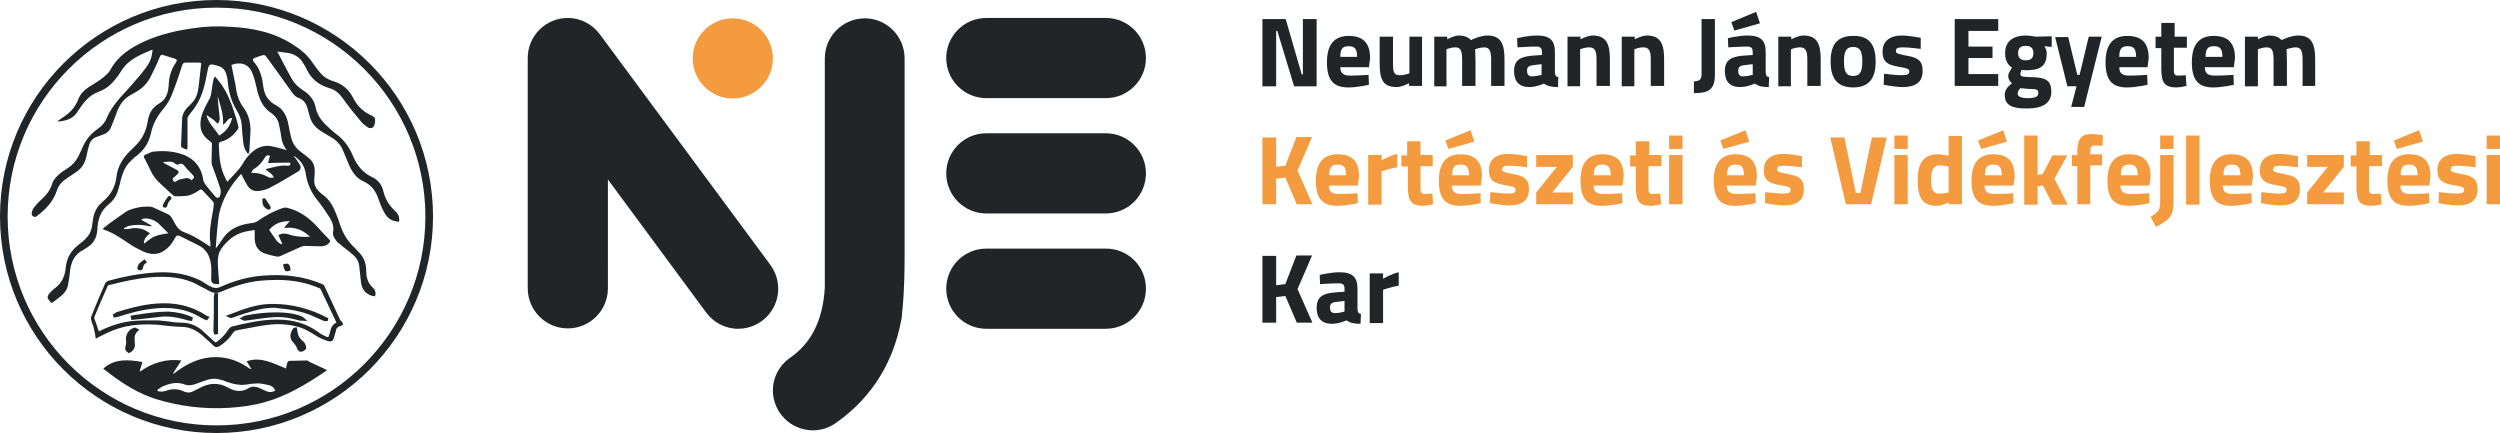 <?xml version="1.0" encoding="utf-8"?>
<!-- Generator: Adobe Illustrator 26.1.0, SVG Export Plug-In . SVG Version: 6.00 Build 0)  -->
<svg version="1.1" id="Layer_1" xmlns="http://www.w3.org/2000/svg" xmlns:xlink="http://www.w3.org/1999/xlink" x="0px" y="0px"
	 viewBox="0 0 654.7 113.4" style="enable-background:new 0 0 654.7 113.4;" xml:space="preserve">
<style type="text/css">
	.st0{fill-rule:evenodd;clip-rule:evenodd;fill:#F59B3F;}
	.st1{fill-rule:evenodd;clip-rule:evenodd;fill:#222527;}
	.st2{fill:#222527;}
	.st3{fill:#F59B3F;}
</style>
<g>
	<g>
		<g>
			<g>
				<g>
					<g>
						<path class="st0" d="M191.9,4.8L191.9,4.8c5.8,0,10.5,4.7,10.5,10.5l0,0c0,5.8-4.7,10.5-10.5,10.5h0
							c-5.8,0-10.5-4.7-10.5-10.5l0,0C181.4,9.5,186.1,4.8,191.9,4.8z"/>
					</g>
				</g>
				<g>
					<g>
						<g>
							<path class="st1" d="M258.3,25.7L258.3,25.7l31.3,0v0c5.8,0,10.5-4.7,10.5-10.5s-4.7-10.5-10.5-10.5h-31.3
								c-5.8,0-10.5,4.7-10.5,10.5S252.5,25.7,258.3,25.7z"/>
							<path class="st1" d="M289.6,34.9h-31.3c-5.8,0-10.5,4.7-10.5,10.5s4.7,10.5,10.5,10.5v0h31.3v0c5.8,0,10.5-4.7,10.5-10.5
								S295.4,34.9,289.6,34.9z"/>
							<path class="st1" d="M289.6,65.1h-31.3c-5.8,0-10.5,4.7-10.5,10.5c0,5.8,4.7,10.5,10.5,10.5v0h31.3v0
								c5.8,0,10.5-4.7,10.5-10.5C300.1,69.7,295.4,65.1,289.6,65.1z"/>
							<path class="st1" d="M201.7,69.3L201.7,69.3L157.1,9l0,0c-1.9-2.6-5-4.3-8.4-4.3h0c-5.8,0-10.5,4.7-10.5,10.5
								c0,0.1,0,0.3,0,0.4h0v59.9c0,5.8,4.7,10.5,10.5,10.5h0c5.8,0,10.5-4.7,10.5-10.5c0-0.1,0-0.1,0-0.2V47l25.7,34.8l0,0
								c1.9,2.6,5,4.3,8.4,4.3h0c5.8,0,10.5-4.7,10.5-10.5C203.8,73.2,203,71.1,201.7,69.3z"/>
							<path class="st1" d="M226.5,4.8c-5.8,0-10.5,4.7-10.5,10.5v60c-0.5,8.5-3.5,14.7-9.4,18.6l0,0c-2.5,1.9-4.2,4.9-4.2,8.3
								c0,5.8,4.7,10.5,10.5,10.5h0c2,0,3.9-0.6,5.5-1.6l0,0c8.1-5.5,15.3-14.2,17.7-27.7l0,0c0,0,0.1-0.2,0.1-0.8c0,0,0,0,0,0
								c0-0.1,0-0.1,0-0.2c0.2-1.8,0.7-6.2,0.7-15.6c0,0,0,0,0,0c0-0.2,0-0.4,0-0.6c0-0.3,0-0.6,0-0.9v-50
								C236.9,9.5,232.2,4.8,226.5,4.8z"/>
						</g>
					</g>
				</g>
			</g>
			<g>
				<g>
					<path class="st2" d="M330.7,5h6l4.2,14.5h0.3V5h3.6v17.6h-5.9l-4.4-14.5h-0.3v14.5h-3.6V5z"/>
					<path class="st2" d="M358.4,19.6l0.1,2.6c0,0-3,0.7-5.4,0.7c-3.9,0-5.6-1.9-5.6-6.6c0-4.6,1.9-6.9,5.7-6.9
						c3.8,0,5.6,1.9,5.6,5.8l-0.3,2.4H351c0,1.5,0.7,2.2,2.6,2.2C355.7,19.8,358.4,19.6,358.4,19.6z M355.4,14.9
						c0-2.1-0.6-2.8-2.2-2.8c-1.7,0-2.2,0.8-2.2,2.8H355.4z"/>
					<path class="st2" d="M372.4,9.6v12.9h-3.4v-0.7c0,0-1.9,1-3.2,1c-3.8,0-4.5-2.1-4.5-6.5V9.6h3.5v6.8c0,2.3,0.1,3.3,1.8,3.3
						c1.3,0,2.5-0.5,2.5-0.5V9.6H372.4z"/>
					<path class="st2" d="M375.6,22.5V9.6h3.4v0.7c0,0,1.8-1,3-1c1.4,0,2.5,0.4,3.2,1.2c0,0,2.4-1.2,4.3-1.2c3.5,0,4.5,2.1,4.5,6.2
						v7h-3.5v-6.9c0-2-0.3-3.2-1.8-3.2c-1,0-2.4,0.5-2.4,0.5s0.1,1.9,0.1,2.9v6.7h-3.5v-6.6c0-2.3-0.2-3.5-1.8-3.5
						c-1.1,0-2.3,0.5-2.3,0.5v9.7H375.6z"/>
					<path class="st2" d="M407.2,19c0.1,0.8,0.2,1.1,0.9,1.2l-0.1,2.6c-1.7,0-2.6-0.2-3.7-0.9c0,0-1.9,0.9-3.8,0.9
						c-2.7,0-4-1.5-4-4.2c0-2.9,1.7-3.7,4.5-4l2.8-0.2v-0.8c0-1.1-0.5-1.4-1.5-1.4c-1.7,0-4.9,0.2-4.9,0.2l-0.1-2.4
						c0,0,2.8-0.7,5.2-0.7c3.4,0,4.7,1.3,4.7,4.3V19z M401.3,17.1c-0.9,0.1-1.4,0.5-1.4,1.4c0,0.9,0.3,1.5,1.3,1.5
						c1.1,0,2.5-0.4,2.5-0.4v-2.8L401.3,17.1z"/>
					<path class="st2" d="M410.5,22.5V9.6h3.4v0.7c0,0,1.8-1,3.2-1c3.6,0,4.5,2.3,4.5,6.2v7h-3.5v-6.9c0-2-0.3-3.2-1.9-3.2
						c-1.2,0-2.4,0.5-2.4,0.5v9.7H410.5z"/>
					<path class="st2" d="M424.7,22.5V9.6h3.4v0.7c0,0,1.8-1,3.2-1c3.6,0,4.5,2.3,4.5,6.2v7h-3.5v-6.9c0-2-0.3-3.2-1.9-3.2
						c-1.2,0-2.4,0.5-2.4,0.5v9.7H424.7z"/>
					<path class="st2" d="M449.1,19.6c0,3.9-1.7,4.8-5.5,4.8v-3.1c1.3,0,2-0.4,2-1.8V5h3.5L449.1,19.6z"/>
					<path class="st2" d="M462.4,19c0.1,0.8,0.2,1.1,0.9,1.2l-0.1,2.6c-1.7,0-2.6-0.2-3.7-0.9c0,0-1.9,0.9-3.8,0.9
						c-2.7,0-4-1.5-4-4.2c0-2.9,1.7-3.7,4.5-4l2.8-0.2v-0.8c0-1.1-0.5-1.4-1.5-1.4c-1.7,0-4.9,0.2-4.9,0.2l-0.1-2.4
						c0,0,2.8-0.7,5.2-0.7c3.4,0,4.7,1.3,4.7,4.3V19z M459.9,3.1l1,3L454.2,8l-0.8-2.2L459.9,3.1z M456.6,17.1
						c-0.9,0.1-1.4,0.5-1.4,1.4c0,0.9,0.3,1.5,1.3,1.5c1.1,0,2.5-0.4,2.5-0.4v-2.8L456.6,17.1z"/>
					<path class="st2" d="M465.7,22.5V9.6h3.4v0.7c0,0,1.8-1,3.2-1c3.6,0,4.5,2.3,4.5,6.2v7h-3.5v-6.9c0-2-0.3-3.2-1.9-3.2
						c-1.2,0-2.4,0.5-2.4,0.5v9.7H465.7z"/>
					<path class="st2" d="M491.2,16.1c0,4-1.4,6.8-5.9,6.8c-4.5,0-5.9-2.8-5.9-6.8s1.4-6.7,5.9-6.7C489.8,9.3,491.2,12.1,491.2,16.1
						z M487.7,16.1c0-2.5-0.5-3.8-2.4-3.8c-1.9,0-2.4,1.3-2.4,3.8s0.5,3.8,2.4,3.8C487.2,19.9,487.7,18.6,487.7,16.1z"/>
					<path class="st2" d="M503,12.8c0,0-3.2-0.4-4.7-0.4c-1.5,0-1.8,0.3-1.8,1c0,0.6,0.5,0.7,2.9,1.2c3,0.5,4.1,1.4,4.1,4
						c0,3-2,4.2-5.2,4.2c-1.9,0-5-0.6-5-0.6l0.1-2.9c0,0,3.2,0.4,4.5,0.4c1.7,0,2.1-0.3,2.1-1c0-0.6-0.3-0.8-2.7-1.2
						c-2.8-0.5-4.3-1.1-4.3-4c0-3,2.3-4.2,5-4.2c1.9,0,5,0.6,5,0.6L503,12.8z"/>
					<path class="st2" d="M511.9,5h11.4v3.1h-7.8v4.1h6.3v3h-6.3v4.2h7.8v3.1h-11.4V5z"/>
					<path class="st2" d="M525,24.9c0-1.2,0.6-2.1,1.9-3.1c-0.6-0.4-1-1.2-1-2c0-0.6,1-2.1,1-2.1c-0.9-0.6-1.8-1.6-1.8-3.8
						c0-3.3,2.4-4.6,5.4-4.6c1.1,0,2.6,0.3,2.6,0.3l4.2-0.1v2.8l-1.9-0.2c0.2,0.4,0.6,1,0.6,1.8c0,3.6-1.9,4.5-5.5,4.5
						c-0.3,0-0.8-0.1-1.1-0.1c0,0-0.3,0.7-0.3,1c0,0.7,0.3,0.8,2.5,0.9c4.4,0,5.6,1,5.6,3.9c0,3.2-2.8,4.3-6.1,4.3
						C527.4,28.5,525,27.8,525,24.9z M529.1,23.1c-0.4,0.4-0.7,0.8-0.7,1.5c0,0.7,0.9,1.1,2.8,1.1c1.7,0,2.6-0.4,2.6-1.3
						c0-1-0.5-1.1-2.4-1.1C530.7,23.2,529.1,23.1,529.1,23.1z M532.5,13.9c0-1.2-0.6-1.9-2-1.9c-1.4,0-2,0.7-2,1.9s0.6,1.9,2,1.9
						C532,15.8,532.5,15.1,532.5,13.9z"/>
					<path class="st2" d="M541.6,9.6l2.4,10h0.6l2.4-10h3.4L545.8,28h-3.4l1.4-5.4h-2.4l-3.2-12.9H541.6z"/>
					<path class="st2" d="M562.3,19.6l0.1,2.6c0,0-3,0.7-5.4,0.7c-3.9,0-5.6-1.9-5.6-6.6c0-4.6,1.9-6.9,5.7-6.9
						c3.8,0,5.6,1.9,5.6,5.8l-0.3,2.4H555c0,1.5,0.7,2.2,2.6,2.2C559.7,19.8,562.3,19.6,562.3,19.6z M559.4,14.9
						c0-2.1-0.6-2.8-2.2-2.8c-1.7,0-2.2,0.8-2.2,2.8H559.4z"/>
					<path class="st2" d="M569.3,12.6v5.3c0,1.3,0,1.9,1.1,1.9c0.7,0,2-0.1,2-0.1l0.2,2.8c0,0-1.7,0.4-2.6,0.4c-3.1,0-4-1.2-4-4.9
						v-5.4h-1.5V9.6h1.5V6h3.5v3.6h3.2v2.9H569.3z"/>
					<path class="st2" d="M584.9,19.6l0.1,2.6c0,0-3,0.7-5.4,0.7c-3.9,0-5.6-1.9-5.6-6.6c0-4.6,1.9-6.9,5.7-6.9
						c3.8,0,5.6,1.9,5.6,5.8l-0.3,2.4h-7.6c0,1.5,0.7,2.2,2.6,2.2C582.3,19.8,584.9,19.6,584.9,19.6z M582,14.9
						c0-2.1-0.6-2.8-2.2-2.8c-1.7,0-2.2,0.8-2.2,2.8H582z"/>
					<path class="st2" d="M587.9,22.5V9.6h3.4v0.7c0,0,1.8-1,3-1c1.4,0,2.5,0.4,3.2,1.2c0,0,2.4-1.2,4.3-1.2c3.5,0,4.5,2.1,4.5,6.2
						v7H603v-6.9c0-2-0.3-3.2-1.8-3.2c-1,0-2.4,0.5-2.4,0.5s0.1,1.9,0.1,2.9v6.7h-3.5v-6.6c0-2.3-0.2-3.5-1.8-3.5
						c-1.1,0-2.3,0.5-2.3,0.5v9.7H587.9z"/>
					<path class="st3" d="M336.6,46.5l-2.4,0.3v6.7h-3.6V36h3.6v7.7l2.4-0.3l2.9-7.5h4.1l-3.8,8.8l3.9,8.8h-4.1L336.6,46.5z"/>
					<path class="st3" d="M355.5,50.6l0.1,2.6c0,0-3,0.7-5.4,0.7c-3.9,0-5.6-1.9-5.6-6.6c0-4.6,1.9-6.9,5.7-6.9
						c3.8,0,5.6,1.9,5.6,5.8l-0.3,2.4h-7.6c0,1.5,0.7,2.2,2.6,2.2C352.8,50.8,355.5,50.6,355.5,50.6z M352.5,45.9
						c0-2.1-0.6-2.8-2.2-2.8c-1.7,0-2.2,0.8-2.2,2.8H352.5z"/>
					<path class="st3" d="M358.4,40.6h3.4V42c0,0,2.2-1.3,4.1-1.7v3.5c-2.3,0.4-4.1,1.1-4.1,1.1v8.7h-3.5V40.6z"/>
					<path class="st3" d="M372,43.6v5.3c0,1.3,0,1.9,1.1,1.9c0.7,0,2-0.1,2-0.1l0.2,2.8c0,0-1.7,0.4-2.6,0.4c-3.1,0-4-1.2-4-4.9
						v-5.4H367v-2.9h1.5V37h3.5v3.6h3.2v2.9H372z"/>
					<path class="st3" d="M387.7,50.6l0.1,2.6c0,0-3,0.7-5.4,0.7c-3.9,0-5.6-1.9-5.6-6.6c0-4.6,1.9-6.9,5.7-6.9
						c3.8,0,5.6,1.9,5.6,5.8l-0.3,2.4h-7.6c0,1.5,0.7,2.2,2.6,2.2C385,50.8,387.7,50.6,387.7,50.6z M385.1,34.1l1,3l-6.8,1.9
						l-0.8-2.2L385.1,34.1z M384.7,45.9c0-2.1-0.6-2.8-2.2-2.8c-1.7,0-2.2,0.8-2.2,2.8H384.7z"/>
					<path class="st3" d="M399.9,43.8c0,0-3.2-0.4-4.7-0.4c-1.5,0-1.8,0.3-1.8,1c0,0.6,0.5,0.7,2.9,1.2c3,0.5,4.1,1.4,4.1,4
						c0,3-2,4.2-5.2,4.2c-1.9,0-5-0.6-5-0.6l0.1-2.9c0,0,3.2,0.4,4.5,0.4c1.7,0,2.1-0.3,2.1-1c0-0.6-0.3-0.8-2.7-1.2
						c-2.8-0.5-4.3-1.1-4.3-4c0-3,2.3-4.2,5-4.2c1.9,0,5,0.6,5,0.6L399.9,43.8z"/>
					<path class="st3" d="M402.3,40.6h9.6v3.1l-5.4,6.7h5.4v3.1h-9.6v-3.1l5.4-6.7h-5.4V40.6z"/>
					<path class="st3" d="M424.8,50.6l0.1,2.6c0,0-3,0.7-5.4,0.7c-3.9,0-5.6-1.9-5.6-6.6c0-4.6,1.9-6.9,5.7-6.9
						c3.8,0,5.6,1.9,5.6,5.8l-0.3,2.4h-7.6c0,1.5,0.7,2.2,2.6,2.2C422.1,50.8,424.8,50.6,424.8,50.6z M421.8,45.9
						c0-2.1-0.6-2.8-2.2-2.8c-1.7,0-2.2,0.8-2.2,2.8H421.8z"/>
					<path class="st3" d="M431.7,43.6v5.3c0,1.3,0,1.9,1.1,1.9c0.7,0,2-0.1,2-0.1l0.2,2.8c0,0-1.7,0.4-2.6,0.4c-3.1,0-4-1.2-4-4.9
						v-5.4h-1.5v-2.9h1.5V37h3.5v3.6h3.2v2.9H431.7z"/>
					<path class="st3" d="M437.1,35.5h3.5V39h-3.5V35.5z M437.1,40.6h3.5v12.9h-3.5V40.6z"/>
					<path class="st3" d="M459.7,50.6l0.1,2.6c0,0-3,0.7-5.4,0.7c-3.9,0-5.6-1.9-5.6-6.6c0-4.6,1.9-6.9,5.7-6.9
						c3.8,0,5.6,1.9,5.6,5.8l-0.3,2.4h-7.6c0,1.5,0.7,2.2,2.6,2.2C457,50.8,459.7,50.6,459.7,50.6z M457.1,34.1l1,3l-6.8,1.9
						l-0.8-2.2L457.1,34.1z M456.7,45.9c0-2.1-0.6-2.8-2.2-2.8c-1.7,0-2.2,0.8-2.2,2.8H456.7z"/>
					<path class="st3" d="M471.9,43.8c0,0-3.2-0.4-4.7-0.4c-1.5,0-1.8,0.3-1.8,1c0,0.6,0.5,0.7,2.9,1.2c3,0.5,4.1,1.4,4.1,4
						c0,3-2,4.2-5.2,4.2c-1.9,0-5-0.6-5-0.6l0.1-2.9c0,0,3.2,0.4,4.5,0.4c1.7,0,2.1-0.3,2.1-1c0-0.6-0.3-0.8-2.7-1.2
						c-2.8-0.5-4.3-1.1-4.3-4c0-3,2.3-4.2,5-4.2c1.9,0,5,0.6,5,0.6L471.9,43.8z"/>
					<path class="st3" d="M494.1,36L490,53.5h-6.6L479.3,36h3.7l3,14.5h1.2l3-14.5H494.1z"/>
					<path class="st3" d="M496.1,35.5h3.5V39h-3.5V35.5z M496.1,40.6h3.5v12.9h-3.5V40.6z"/>
					<path class="st3" d="M513.7,53.5h-3.4V53c0,0-1.8,0.9-3.1,0.9c-3.9,0-5-2.3-5-6.8c0-4.7,1.8-6.7,5.3-6.7c1,0,2.8,0.4,2.8,0.4
						v-5.2h3.5V53.5z M510.3,50.4v-6.8c0,0-1.4-0.3-2.5-0.3c-1.3,0-2.1,1.1-2.1,3.7c0,2.6,0.5,3.7,2.1,3.7
						C509,50.7,510.3,50.4,510.3,50.4z"/>
					<path class="st3" d="M527.2,50.6l0.1,2.6c0,0-3,0.7-5.4,0.7c-3.9,0-5.6-1.9-5.6-6.6c0-4.6,1.9-6.9,5.7-6.9
						c3.8,0,5.6,1.9,5.6,5.8l-0.3,2.4h-7.6c0,1.5,0.7,2.2,2.6,2.2C524.5,50.8,527.2,50.6,527.2,50.6z M524.6,34.1l1,3l-6.8,1.9
						l-0.8-2.2L524.6,34.1z M524.2,45.9c0-2.1-0.6-2.8-2.2-2.8c-1.7,0-2.2,0.8-2.2,2.8H524.2z"/>
					<path class="st3" d="M530.1,53.5V35.5h3.5v10.3l1.3-0.2l2.6-4.9h3.9l-3.4,6.1l3.5,6.8h-3.9l-2.6-5l-1.4,0.2v4.8H530.1z"/>
					<path class="st3" d="M547.5,53.5H544v-10h-1.4v-2.9h1.4V40c0-3.7,1-4.9,3.8-4.9c0.9,0,2.9,0.3,2.9,0.3l-0.1,2.8
						c0,0-1.1-0.1-2-0.1c-1,0-1.2,0.5-1.2,1.8v0.5h3.1v2.9h-3.1V53.5z"/>
					<path class="st3" d="M562.8,50.6l0.1,2.6c0,0-3,0.7-5.4,0.7c-3.9,0-5.6-1.9-5.6-6.6c0-4.6,1.9-6.9,5.7-6.9
						c3.8,0,5.6,1.9,5.6,5.8l-0.3,2.4h-7.6c0,1.5,0.7,2.2,2.6,2.2C560.1,50.8,562.8,50.6,562.8,50.6z M559.8,45.9
						c0-2.1-0.6-2.8-2.2-2.8c-1.7,0-2.2,0.8-2.2,2.8H559.8z"/>
					<path class="st3" d="M565.7,40.6h3.5v12.3c0,3.6-1,4.7-4.6,6.5l-1.4-2.6c2.1-1.4,2.5-1.8,2.5-4V40.6z M565.7,35.5h3.5V39h-3.5
						V35.5z"/>
					<path class="st3" d="M572.5,35.5h3.5v18.1h-3.5V35.5z"/>
					<path class="st3" d="M589.6,50.6l0.1,2.6c0,0-3,0.7-5.4,0.7c-3.9,0-5.6-1.9-5.6-6.6c0-4.6,1.9-6.9,5.7-6.9
						c3.8,0,5.6,1.9,5.6,5.8l-0.3,2.4h-7.6c0,1.5,0.7,2.2,2.6,2.2C586.9,50.8,589.6,50.6,589.6,50.6z M586.7,45.9
						c0-2.1-0.6-2.8-2.2-2.8c-1.7,0-2.2,0.8-2.2,2.8H586.7z"/>
					<path class="st3" d="M601.8,43.8c0,0-3.2-0.4-4.7-0.4c-1.5,0-1.8,0.3-1.8,1c0,0.6,0.5,0.7,2.9,1.2c3,0.5,4.1,1.4,4.1,4
						c0,3-2,4.2-5.2,4.2c-1.9,0-5-0.6-5-0.6l0.1-2.9c0,0,3.2,0.4,4.5,0.4c1.7,0,2.1-0.3,2.1-1c0-0.6-0.3-0.8-2.7-1.2
						c-2.8-0.5-4.3-1.1-4.3-4c0-3,2.3-4.2,5-4.2c1.9,0,5,0.6,5,0.6L601.8,43.8z"/>
					<path class="st3" d="M604.2,40.6h9.6v3.1l-5.4,6.7h5.4v3.1h-9.6v-3.1l5.4-6.7h-5.4V40.6z"/>
					<path class="st3" d="M620.4,43.6v5.3c0,1.3,0,1.9,1.1,1.9c0.7,0,2-0.1,2-0.1l0.2,2.8c0,0-1.7,0.4-2.6,0.4c-3.1,0-4-1.2-4-4.9
						v-5.4h-1.5v-2.9h1.5V37h3.5v3.6h3.2v2.9H620.4z"/>
					<path class="st3" d="M636.1,50.6l0.1,2.6c0,0-3,0.7-5.4,0.7c-3.9,0-5.6-1.9-5.6-6.6c0-4.6,1.9-6.9,5.7-6.9
						c3.8,0,5.6,1.9,5.6,5.8l-0.3,2.4h-7.6c0,1.5,0.7,2.2,2.6,2.2C633.4,50.8,636.1,50.6,636.1,50.6z M633.5,34.1l1,3l-6.8,1.9
						l-0.8-2.2L633.5,34.1z M633.1,45.9c0-2.1-0.6-2.8-2.2-2.8c-1.7,0-2.2,0.8-2.2,2.8H633.1z"/>
					<path class="st3" d="M648.3,43.8c0,0-3.2-0.4-4.7-0.4c-1.5,0-1.8,0.3-1.8,1c0,0.6,0.5,0.7,2.9,1.2c3,0.5,4.1,1.4,4.1,4
						c0,3-2,4.2-5.2,4.2c-1.9,0-5-0.6-5-0.6l0.1-2.9c0,0,3.2,0.4,4.5,0.4c1.7,0,2.1-0.3,2.1-1c0-0.6-0.3-0.8-2.7-1.2
						c-2.8-0.5-4.3-1.1-4.3-4c0-3,2.3-4.2,5-4.2c1.9,0,5,0.6,5,0.6L648.3,43.8z"/>
					<path class="st3" d="M651.2,35.5h3.5V39h-3.5V35.5z M651.2,40.6h3.5v12.9h-3.5V40.6z"/>
					<path class="st2" d="M336.6,77.5l-2.4,0.3v6.7h-3.6V67h3.6v7.7l2.4-0.3l2.9-7.5h4.1l-3.8,8.8l3.9,8.8h-4.1L336.6,77.5z"/>
					<path class="st2" d="M355.5,81c0.1,0.8,0.2,1.1,0.9,1.2l-0.1,2.6c-1.7,0-2.6-0.2-3.7-0.9c0,0-1.9,0.9-3.8,0.9
						c-2.7,0-4-1.5-4-4.2c0-2.9,1.7-3.7,4.5-4l2.8-0.2v-0.8c0-1.1-0.5-1.4-1.5-1.4c-1.7,0-4.9,0.2-4.9,0.2l-0.1-2.4
						c0,0,2.8-0.7,5.2-0.7c3.4,0,4.7,1.3,4.7,4.3V81z M349.7,79.1c-0.9,0.1-1.4,0.5-1.4,1.4c0,0.9,0.3,1.5,1.3,1.5
						c1.1,0,2.5-0.4,2.5-0.4v-2.8L349.7,79.1z"/>
					<path class="st2" d="M358.8,71.6h3.4V73c0,0,2.2-1.3,4.1-1.7v3.5c-2.3,0.4-4.1,1.1-4.1,1.1v8.7h-3.5V71.6z"/>
				</g>
			</g>
		</g>
	</g>
	<g>
		<g>
			<path class="st2" d="M103.4,55.2c-1.5-1.4-2.5-3.1-3-5.1c-0.4-1.8-1.5-3.1-3.1-3.8c-2.3-1.1-3.8-3-4.8-5.3
				c-0.9-2.2-2.2-4.2-4.2-5.7c-0.7-0.5-1.3-1.1-1.9-1.6c-1.7-1.5-3.2-3.1-3.7-5.4c-0.4-2.1-1.6-3.6-3.4-4.7c-1.2-0.8-2.2-1.7-2.9-3
				c-1.1-1.9-2.1-3.9-3.1-5.8c-0.2-0.4-0.4-0.8-0.7-1.3c0.9,0.1,1.6,0.2,2.3,0.3c2,0.2,3.6,1.1,4.6,2.9c0.2,0.3,0.4,0.6,0.6,1
				c1.2,2.8,3.2,4.5,6.2,5.4c1.5,0.4,2.6,1.4,3.5,2.7c1.5,2.1,3.1,4.1,4.8,6.1c0.5,0.6,1.2,1.1,1.8,1.5c0.3,0.2,1,0.2,1.2,0
				c0.6-0.6,0.7-1.5,0.6-2.3c0-0.3-0.5-0.6-0.8-0.8c-2.3-1-3.9-2.6-5-4.8c-1.1-2.1-2.7-3.5-5-4.2c-1.4-0.4-2.6-1.1-3.5-2.2
				c-0.8-0.9-1.5-1.9-2.2-2.9c-1.2-1.7-2.7-3.1-4.5-4.2C71.9,8.4,66.1,7.3,60,7c-3.1-0.2-6.3-0.1-9.4,0.4c-4.4,0.6-8.7,1.6-12.7,3.4
				c-3.7,1.7-7,3.8-9,7.5c-0.5,0.9-1.5,1.7-2.4,2.4c-1.1,0.8-2.3,1.5-3.4,2.2c-1.2,0.8-2.1,1.8-2.6,3.1c-0.8,2.1-2.2,3.6-4.1,4.8
				c-0.4,0.3-0.9,0.6-1.3,0.9c0.1,0.1,0.1,0.1,0.1,0.1c0.1,0,0.2,0,0.3,0c2-0.2,3.8-0.8,4.9-2.7c0.3-0.4,0.6-0.9,0.9-1.3
				c1.2-1.7,2.6-3.1,4.6-3.8c1.9-0.7,3.3-1.9,4.5-3.5c0.5-0.6,1-1.3,1.4-2c1.9-3,5-4.2,8.1-5.5c0,0.2,0.1,0.3,0,0.4
				c-0.1,1.7-0.8,3.2-1.8,4.5c-1.3,1.7-2.7,3.3-4.1,4.9c-2.3,2.5-4.7,4.9-6.1,8.2c-0.4,1.1-1.2,1.9-2.1,2.6
				c-2.1,1.4-3.5,3.2-4.4,5.5c-0.2,0.5-0.5,1-0.7,1.5c-0.7,1.5-1.8,2.7-3.2,3.6c-0.7,0.4-1.4,0.9-2,1.4C14.8,46.3,14,47,13.7,48
				c-0.5,1.8-1.6,3.1-2.9,4.3c-0.8,0.7-1.5,1.5-2.1,2.3C8.5,55,8.3,55.5,8.3,56c0,0.6,0.7,1,1.2,0.7c2.4-1.8,4.4-3.8,5.4-6.8
				c0.4-1.4,1.4-2.4,2.6-3.2c0.8-0.5,1.6-1.1,2.4-1.6c1.5-1,2.3-2.3,2.7-4c0.2-1.1,0.5-2.2,0.8-3.3c0.3-0.9,0.9-1.6,1.8-1.9
				c0.6-0.2,1.3-0.5,1.9-0.7c0.9-0.3,1.5-0.9,1.9-1.7c0.6-1.5,1.2-2.9,1.7-4.4c0.7-1.8,1.8-3.3,3.5-4.2c0.4-0.2,0.8-0.5,1.2-0.7
				c1.9-1,3.3-2.5,4.2-4.4c0.8-1.6,1.6-3.3,2.3-5c0.2-0.4,0.3-0.5,0.8-0.4c1,0.3,1.9,0.6,2.9,0.9c0.8,0.3,0.9,0.4,0.4,1.2
				c-1.1,1.6-1.7,3.4-1.8,5.4c-0.1,2.1-0.5,4-2.5,5.2c-1.8,1-2.7,2.6-3,4.6c-0.4,2.6-1.5,4.9-3.5,6.7c-0.3,0.3-0.6,0.6-0.9,0.9
				c-2,1.9-3.5,4.2-3.8,7c-0.3,2.6-1.5,4.8-3.5,6.4c-0.1,0.1-0.3,0.3-0.4,0.4c-1.4,1.2-2.1,2.9-2.3,4.7c-0.2,1.6-0.4,3.2-1.6,4.4
				c-0.6,0.7-1.3,1.3-2,1.8c-2.1,1.6-3.3,3.6-3.5,6.2c-0.2,2.2-1.1,4.1-3,5.4c-0.5,0.4-1,0.9-1.4,1.4c-0.2,0.3-0.4,0.8-0.3,1.1
				c0.2,0.4,0.6,0.8,0.9,1.2c0.1,0.1,0.5-0.2,0.8-0.4c0.6-0.5,1.2-0.9,1.8-1.4c0.9-0.7,1.6-1.7,1.8-2.8c0.2-1.1,0.4-2.2,0.5-3.3
				c0.2-2.6,1.1-4.8,3.6-6c0.2-0.1,0.4-0.3,0.6-0.4c2-1.1,2.9-2.8,3-5c0.1-2.6,0.9-4.9,3.1-6.6c1.3-1.1,2.1-2.5,2.5-4.2
				c0.2-0.7,0.4-1.3,0.5-2c0.5-1.8,1.1-3.5,2.4-4.8c0.6-0.6,1.2-1.2,1.9-1.7c1.9-1.5,3.1-3.4,3.6-5.7c0.5-2.4,1.6-4.5,3.2-6.4
				c0.9-1.1,1.8-2.4,2.3-3.8c1-2.5,1.9-5.1,2.7-7.7c0.2-0.6,0.5-0.7,1-0.7c1.1,0,2.3,0,3.4,0c0.2,0,0.5,0.1,0.6,0.1
				c-0.2,2.2-0.5,4.2-0.7,6.3c-0.2,1.5-0.6,3-1.7,4.1c-0.4,0.4-0.7,0.8-1.1,1.1c-0.8,0.8-1.4,1.8-1.5,3c-0.1,2.4-0.2,4.8-0.3,7.2
				c0,0.1,0.1,0.3,0.2,0.4c0.4,0.2,0.8,0.4,1.3,0.6c0.1-0.2,0.2-0.3,0.2-0.5c0-2.5,0-5.1,0-7.6c0-0.3,0.1-0.6,0.3-0.8
				c0.6-0.9,1.4-1.7,1.9-2.6c1.8-2.7,2.4-5.8,3-8.9c0.4-2.1,0.5-2.2,2.6-1.6c1.3,0.3,2.1,1.1,2.4,2.4c0.1,0.4,0.2,0.9,0.3,1.3
				c0.2,2.9,0.9,5.6,2.4,8c0.7,1.2,1.2,2.4,1.3,3.8c0.1,1.6,0.2,3.1,0.4,4.6c0.1,1.1,0.5,2.1,1.3,3.1c0.1-0.3,0.2-0.6,0.3-0.8
				c0.1-1.8,0.2-3.6,0.3-5.4c0-2.2-0.5-4.2-1.8-6c-1-1.3-1.6-2.8-1.9-4.4c-0.1-0.8-0.2-1.6-0.4-2.4c-0.3-1.5-0.6-2.9-0.9-4.4
				c2.3-0.9,4.6-0.3,5.5,2.2c0.5,1.2,0.8,2.5,1.1,3.8c0.6,2.7,1.5,5.2,4,6.7c0,0,0.1,0.1,0.1,0.1c1,0.8,1.6,1.8,1.8,3
				c0.2,1.1,0.5,2.3,0.6,3.4c0.2,1.2,0.7,2.3,1.4,3.1c-1.3-0.3-2.7-0.8-4-1c-1.4-0.3-2.7,0-4,0.7c-1.2,0.8-2.2,1.8-3,3
				c-0.6,1-1.2,2-2,2.8c-0.8,1-1.7,1.8-2.6,2.8c-0.2-0.4-0.3-0.6-0.4-0.8c-1.5-2.8-1.7-5.8-1.8-8.9c0-0.5,0.1-0.7,0.6-0.8
				c1.9-0.5,3.3-1.7,4.4-3.3c0.1-0.2,0.2-0.6,0.1-0.8c-0.3-1.1-0.6-2.3-1-3.4c-0.8-2.6-1.8-5.1-3.3-7.3c-0.5-0.8-1.2-1.5-1.8-2.3
				c-0.2,0.4-0.3,0.6-0.4,0.8c-0.2,1-0.4,2.1-0.5,3.1c-0.1,0.7-0.2,1.3-0.5,1.9c-0.6,1.1-1.2,2.2-1.7,3.4c-0.5,1.2-0.8,2.4-0.7,3.8
				c0.1,1.7,1.1,3,2.5,4c0.2,0.1,0.5,0.4,0.5,0.6c0,1.6-0.1,3.2-0.1,4.8c0,0.4,0.1,0.9,0.3,1.3c0.7,1.9,1.4,3.8,2,5.7
				c0.2,0.6,0.1,1.3-0.1,1.9c-0.2,0.6-0.8,0.6-1.2,0.2c-0.9-1.1-1.8-2.1-2.6-3.2c-0.3-0.4-0.6-0.9-0.6-1.4c-0.5-3-2.1-5.1-4.9-6.3
				c-2.6-1-5.3-1.2-8.1-0.9c-0.8,0.1-1.5,0.6-2.3,0.9c-0.3,0.2-0.3,0.5-0.1,0.8c0.6,1.1,1.1,2.1,1.6,3.2c0.6,1.2,1.3,2.3,2.3,3.2
				c1.2,1.1,2.4,2.3,3.7,3.4c0.1,0.1,0.3,0.2,0.5,0.2c0.9,0,1.9,0,2.8-0.1c1.3-0.1,2.4-0.8,3.5-1.5c0.3-0.2,0.5-0.3,0.8,0
				c0.9,1,1.8,1.9,2.7,2.9c0.1,0.2,0.3,0.4,0.3,0.6c-0.1,0.8-0.1,1.6-0.3,2.3c-0.5,2.7-1,5.4-0.6,8.1c0,0.2,0,0.5,0,0.9
				c-0.4-0.2-0.6-0.4-0.8-0.5c-1.4-0.9-2.7-1.8-4.2-2.5c-1.1-0.6-2.4-0.8-3.2-1.6c-0.9-0.8-1.3-2-2-3.1c-0.2-0.3-0.5-0.6-0.9-0.8
				c-1.3-0.6-2.6-1.2-3.9-1.8c-0.3-0.1-0.6-0.2-0.9-0.2c-0.8,0-1.6,0-2.4,0.1c-1.3,0.3-2.7,0.5-3.9,1.3c-1.1,0.8-2.3,1.6-3.4,2.4
				c-0.9,0.6-1.7,1.3-2.6,2c0.1,0.1,0.2,0.1,0.2,0.2c2.5,0.8,4.6,2.3,6.7,3.7c1.2,0.8,2.5,1.5,3.8,2.1c2.8,1.2,5,0.6,7-1.7
				c0.5-0.6,0.9-1.3,1.3-2c0.3-0.5,0.6-0.7,1.2-0.4c1.6,0.8,3.2,1.6,4.8,2.4c2.3,1.1,3.2,3.1,3.4,5.5c0.1,1.1,0,2.2,0,3.3
				c0,1,0.3,1.3,1.4,1.4c0.2,0,0.4,0,0.7,0c-0.1-1.4-0.2-2.8-0.3-4.2c-0.1-1.7-0.2-3.5,0.8-5c1.5-2.1,3.4-3.8,6.1-4.5
				c0.9-0.2,1.7-0.3,2.7-0.5c0,0.9,0,1.7,0,2.4c0.1,2,1,3.3,3,3.9c0.9,0.3,1.9,0.5,2.9,0.7c0.2,0,0.5,0,0.7-0.1
				c1.9-0.8,3.7-1.7,5.6-2.5c0.3-0.1,0.6-0.2,0.8-0.2c1.4,0,2.8,0.1,4.2,0.1c0.9,0,1.7-0.2,2.3-0.9c0.3-0.3,0.4-0.6,0-0.9
				c-1.1-1.1-2.1-2.2-3.1-3.3c-2.2-2.4-4.8-4.3-8-5c-0.2-0.1-0.5,0-0.8,0c-2.5,0.8-4.9,2.1-7,3.6c-0.2,0.1-0.4,0.2-0.7,0.3
				c-0.6,0.1-1.3,0.2-1.9,0.3c-2.7,0.5-5,1.7-6.5,4.1c-0.4,0.6-0.8,1.2-1.2,1.7c-0.1,0.2-0.2,0.3-0.5,0.6c0.1-1.5,0.2-2.8,0.3-4.1
				c0.2-1.7,0.3-3.3,0.6-5c0.9-3.9,2.9-7.2,5.5-10.1c0.1-0.1,0.2-0.1,0.3-0.2c0.2,0.4,0.3,0.7,0.5,1c0.4,0.7,0.7,1.4,1.1,2
				c0.7,1.1,1.8,1.6,3,1.4c1-0.1,2.1-0.4,3-0.9c2.5-1.3,4.9-2.8,7.3-4.2c0.6-0.4,0.8-1,0.5-1.6c-0.3-0.6-0.7-1.1-1.1-1.7
				c-0.2-0.2-0.4-0.5-0.6-0.7c0.3,0,0.4,0.1,0.6,0.3c1.5,1.1,2.4,2.7,2.6,4.5c0.4,2.5,1.4,4.7,3,6.7c1.2,1.5,2.3,3.1,3.3,4.7
				c0.7,1.1,1.1,2.4,0.8,3.8c-0.1,0.5,0.2,1.2,0.5,1.6c0.3,0.6,0.8,1.1,1.4,1.5c1,0.9,2.2,1.7,3.2,2.6c1,0.8,1.7,1.9,1.8,3.3
				c0.1,1.3,0.3,2.5,0.4,3.8c0.2,2.3,1.6,3.7,3.7,3.9c0.3-0.9,0.1-1.7-0.6-2.3c-1.3-1.2-1.7-2.7-1.7-4.4c0-1.7-0.5-3.3-1.7-4.6
				c-0.4-0.4-0.8-0.9-1.2-1.3c-2-1.8-3.3-4-4.1-6.6c-0.2-0.7-0.5-1.4-0.8-2.2c-0.8-2.1-1.8-4-3.7-5.3c-0.4-0.3-0.8-0.7-1.1-1
				c-0.7-0.8-1.1-1.7-1-2.8c0-0.6,0.1-1.2,0.1-1.8c0.1-1.5-0.2-2.7-1.3-3.7c-0.8-0.7-1.6-1.3-2.4-1.9c-1.2-0.9-2-2-2.4-3.5
				c-0.3-1.1-0.5-2.1-0.7-3.2c-0.4-2.4-1.3-4.5-3.6-5.6c-0.1,0-0.1-0.1-0.2-0.1c-1.6-1-2.5-2.4-2.8-4.3c-0.3-2.5-0.8-4.9-2.6-6.9
				c-0.3-0.4-0.2-0.7,0.2-0.9c0.8-0.3,1.6-0.6,2.4-0.8c0.2,0,0.5,0.1,0.6,0.3c0.6,0.7,1.1,1.5,1.7,2.3c1.8,2.5,3.6,5,5.4,7.5
				c0.3,0.4,0.8,0.9,1.4,1.1c1.4,0.5,2,1.4,2.4,2.7c0.2,0.6,0.3,1.2,0.5,1.8c0.4,1.8,1.4,3.2,3,4.2c0.8,0.5,1.5,0.9,2.3,1.4
				c1.7,0.9,2.9,2.1,3.6,3.9c0.5,1.2,1,2.4,1.5,3.6c0.8,1.8,1.9,3.5,3.8,4.3c2,0.9,3.2,2.5,3.9,4.6c0.4,1.2,0.9,2.4,1.5,3.5
				c0.4,0.9,1.2,1.7,2.1,2.1c0.6,0.2,1.2,0.3,1.8,0.4C104.7,56.8,104.3,56,103.4,55.2z M54.1,30.3c0,0,0.1-0.1,0.1-0.1
				c0.5,0.3,1,0.7,1.5,1c0.5,0.4,0.9,0.8,1.3,1.2c0.8-0.8,0.5-1.8,0.4-2.8c-0.2-1.5-0.3-2.9-0.4-4.4c0.7,2.4,1.6,4.8,1.4,7.5
				c0.2-0.2,0.5-0.4,0.7-0.6c0.5-0.6,0.8-1.2,1.7-1.2c-0.5,2-1.5,3.5-3.4,4.6C56.3,33.8,54.7,32.4,54.1,30.3z M50.2,47.2
				c-1-1-2-0.4-3.1-0.2c-0.4,0.1-0.7,0.3-1,0.5c-0.3,0.1-0.5,0.3-0.7-0.1c-0.2-0.3-0.3-0.6,0.1-0.9c0.3-0.3,0.7-0.6,1-0.9
				c0.4-0.4,0.4-0.8-0.2-1.1c-1-0.5-2-1.1-3-1.6c-0.2-0.1-0.4-0.2-0.6-0.5c1.1,0.1,2.2-0.4,3.1,0.4c0.3,0.3,0.7,0.4,1.1,0.2
				c0.6-0.3,0.9-0.1,1.3,0.3c0.6,0.8,1.3,1.5,2,2.2C51,46.4,51,46.4,50.2,47.2z M40.6,61.9c-1.1,0.4-2,1.3-2.9,1.9
				c-0.1-1.1,0.6-1.9,1.6-2.7c-0.7-0.4-1.2-0.8-1.7-1c-1.2-0.4-2.3-0.5-3.6-0.2c-0.5,0.1-1,0.1-1.5,0.1c0-0.1-0.1-0.2-0.1-0.2
				c0.5-0.3,1.1-0.6,1.6-0.7c1.6-0.3,3.3-0.3,4.9,0.1c0.2,0,0.3,0.1,0.5,0.1c0.1,0,0.1,0,0.3-0.2c-0.9-0.5-1.7-1-2.6-1.5
				c0-0.1,0-0.1,0-0.2c0.4-0.1,0.8-0.2,1.2-0.2c1.4,0.1,2.7,0.7,3.7,1.8c0.7,0.7,1.4,1.4,2.1,2.1C42.9,61.3,41.7,61.4,40.6,61.9z
				 M75.9,57.9c-0.5,0.6-1,1.1-1.4,1.6c0,0.1,0.1,0.1,0.1,0.2c2.5-0.3,4.6,0.4,6.6,2.3c-2,0.1-3.8,0-5.5-0.6
				c-0.9-0.3-1.8-0.4-2.8,0.2c0.3,0.7,0.7,1.5,1,2.2c-0.1,0.1-0.1,0.1-0.2,0.2c-0.4-0.3-0.9-0.5-1.2-0.9c-0.7-0.9-1.3-1.9-2-2.9
				C71.9,58.5,73.7,57.9,75.9,57.9z M76,42.6c0.2,0.8-0.3,0.8-0.7,0.8c-1.9-0.2-3.6,0.4-5.4,0.8c-0.1,0-0.2,0.1-0.3,0.2
				c0.7,0.7,1.7,1,2.1,2.1c-0.4,0-0.9,0.1-1.2,0c-1.4-0.8-2.9-1.3-4.7-1.2c0.3-0.5,0.3-0.9,0.6-1c1.3-0.7,2.2-1.8,3-3.1
				c0.3-0.5,0.7-0.7,1.3-0.4c-0.2,0.6-0.3,1.2-0.5,1.9C72.1,42.6,74.1,42.6,76,42.6z"/>
			<path class="st2" d="M80.1,94.4c-1.4,0-2.8,0.1-4.2,0.1c-0.4,0-0.6,0.2-0.7,0.6c-0.1,0.5-0.2,0.9-0.3,1.4
				c-3.3-1.3-6.5-3.2-10.3-1.9c0.4,0.7,0.8,1.3,1.2,2c-0.2,0-0.3,0-0.3,0c-0.2-0.1-0.4-0.2-0.6-0.4c-3.4-2.3-7.2-3.2-11.3-2.4
				c-2.8,0.6-5.2,1.9-7.5,3.6c-0.2,0.2-0.4,0.3-0.7,0.5c0,0-0.1-0.1-0.1-0.1c0.7-1.1,1.5-2.3,2.2-3.4c-4-0.5-7.6,0.6-10.8,2.9
				c0-0.1-0.1-0.1-0.1-0.2c0.2-0.7,0.5-1.5,0.7-2.3c-3.6-0.6-7.2-1-10.2,1.7c0,0,0,0.1,0,0.1c0.6,0.4,1.2,0.9,1.7,1.3
				c3.7,2.8,7.6,5.2,12,6.6c6.2,1.9,12.6,2.7,19.1,2.3c3.2-0.2,6.4-0.6,9.5-1.5c5.7-1.6,10.7-4.6,15.6-7.9c0.2-0.1,0.4-0.3,0.6-0.5
				c-1.6-0.8-3.2-1.5-4.7-2.2C80.9,94.5,80.5,94.4,80.1,94.4z M69.9,102.5c-0.7-0.3-1.4-0.6-2-0.9c-0.9-0.4-1.9-0.5-2.7,0
				c-1.9,1.2-3.7,0.9-5.5-0.1c-2.5-1.4-5-1.2-7.4,0.1c-0.5,0.3-1.1,0.5-1.6,0.8c-0.9,0.5-1.7,0.5-2.6,0.1c-1.4-0.7-2.8-0.7-4.2-0.3
				c-0.8,0.3-1.7,0.5-2.6,0.2c0-0.1-0.1-0.2-0.1-0.3c0.6-0.4,1.2-0.9,1.9-1.1c1.7-0.7,3.5-1,5.3-0.3c1.1,0.4,2.2,0.1,3.3-0.3
				c1.1-0.4,2.2-0.9,3.3-1.1c1.3-0.3,2.6,0,3.9,0.5c1.9,0.7,3.7,1.2,5.7,0.9c1-0.2,2-0.3,3-0.3c1,0,2,0.3,3,0.5
				c0.7,0.2,1.2,0.7,1.5,1.4C71.3,102.7,70.6,102.8,69.9,102.5z"/>
			<path class="st2" d="M89.1,83.8c-1.4-2.9-2.7-5.9-4.1-8.8c-0.1-0.3-0.4-0.5-0.6-0.6c-4.7-2-9.8-2.7-15.8-2.2
				c-3.6,0.3-7.3,1.3-11,3c-0.7,0.3-1.3,0.3-2.1,0c-0.3-0.2-0.7-0.3-1-0.5l-0.3-0.2c-0.3-0.2-0.5-0.3-0.8-0.5
				c-0.5-0.3-1.1-0.7-1.7-0.9c-2.7-1.2-5.7-1.8-9.2-1.8c-1.1,0-2.3,0.1-3.5,0.2c-3.1,0.3-6.5,0.9-10.5,2c-0.4,0.1-0.8,0.4-1,0.8
				c-1.1,2.5-2.2,5.1-3.6,8.6c-0.2,0.4,0,0.8,0,1c0.1,0.3,0.2,0.6,0.3,0.9c0.2,0.4,0.3,0.8,0.4,1.3c0.1,0.5,0.2,0.9,0.3,1.4
				c0,0.2,0.1,0.5,0.1,0.7l0.1,0.5l0.7-0.4c0.2-0.1,0.3-0.1,0.4-0.2c0.3-0.2,0.7-0.3,1-0.5c0.7-0.3,1.4-0.7,2.2-1
				c3.2-1.3,6.7-1.8,10.9-1.6c1.1,0,2.1,0.2,3.2,0.3c1.3,0.1,2.7,0.3,4,0.3c2.7,0,4.6,1.4,6.2,2.9c0.3,0.3,0.6,0.5,0.9,0.8
				c0.4,0.4,0.9,0.8,1.3,1.2c0.2,0.2,0.4,0.4,0.8,0.4c0.2,0,0.4-0.1,0.7-0.2c1.5-0.9,2.7-2.1,3.6-3.5c0.3-0.4,0.6-0.6,1-0.7
				c0.9-0.2,1.8-0.3,2.7-0.5c1.7-0.3,3.5-0.7,5.3-0.9c2.9-0.4,5.7-0.2,8.4,0.6c1.7,0.5,3.2,1.5,4.5,2.3c0.8,0.5,1.7,0.9,2.9,1.3
				c0.3,0.1,0.5,0.1,0.7,0.1c0.7,0,0.8-0.6,1-1.1c0-0.1,0.1-0.2,0.1-0.4c0.1-0.3,0.2-0.6,0.3-1c0.1-0.9,0.5-1.3,1.2-1.5
				c0.2,0,0.3-0.1,0.4-0.2c0,0,0,0,0.1,0l0.2-0.1l0-0.2c0-0.1,0-0.2,0-0.3L89.1,83.8z M49.8,73.7c0.9,0.3,1.8,0.8,2.7,1.3
				c0.4,0.2,0.8,0.4,1.2,0.6c0.2,0.1,0.4,0.2,0.5,0.3c0.4,0.2,0.8,0.4,1.2,0.6c0.8,0.3,1.7,0.3,2.5-0.1c3.7-1.6,7.1-2.6,10.4-2.9
				c1.4-0.1,2.8-0.2,4.1-0.2c4.2,0,7.9,0.7,11.3,2.2c0.1,0,0.2,0.2,0.3,0.3c1.2,2.6,2.5,5.2,3.7,7.8l0.4,0.9
				c-1.2,0.5-1.5,1.6-1.7,2.6l-0.1,0.3c-0.2,0.7-0.3,0.9-0.4,0.9c-0.2,0-0.5-0.1-0.8-0.3c-0.6-0.3-1.2-0.6-1.7-1
				c-3-2.2-6.5-3.3-10.7-3.3l-0.3,0c-4,0-7.9,0.9-11.6,1.8c-0.4,0.1-0.8,0.5-0.9,0.7c-1,1.5-2,2.5-3.1,3.3c-0.3,0.2-0.3,0.2-0.6,0
				c-1.2-1.1-2.3-2.1-3.4-3.1c-1.5-1.2-3.2-1.9-5.3-1.9c-1,0-2.1-0.1-3.1-0.3c-1-0.1-2-0.2-3-0.3c-0.7,0-1.4,0-2.1,0
				c-1.3,0-2.6,0-3.8,0.1c-3.3,0.2-6.5,1.2-9.6,2.8l-0.2-0.5c-0.3-1-0.6-1.9-1-2.9c0,0,0-0.1,0-0.3l0.1-0.3c1.1-2.6,2.2-5.3,3.4-7.9
				c0-0.1,0.3-0.3,0.6-0.3c3.2-0.8,6.9-1.7,10.8-2c1-0.1,1.9-0.1,2.8-0.1C45.3,72.5,47.7,72.9,49.8,73.7z"/>
			<path class="st2" d="M33.2,92.1c0.2,0.1,0.4,0.3,0.5,0.4c1.2-0.5,1.8-1.4,1.6-2.7c0,0,0,0,0-0.1c-0.1-1.2-0.2-2.4,1.1-3.2
				c0-0.1,0-0.2-0.1-0.3c-0.4-0.1-0.8-0.5-1.1-0.4c-1.5,0.4-2.4,1.9-2.2,3.4c0.1,0.6,0,1.2-0.2,1.7C32.8,91.5,32.8,91.8,33.2,92.1z"
				/>
			<path class="st2" d="M79,92.1c0.5-0.1,1.2-0.6,1.2-0.9c0-0.6-0.3-1.3-0.7-1.7c-0.6-0.5-1.1-1-1.4-1.8c-0.2-0.6-0.2-1.3-0.4-2
				c-0.8,0.1-1,0.2-1.3,1c-0.6,1.1-0.4,2.2,0.4,3c0.4,0.5,0.9,1,1,1.6C78.1,92,78.6,92.2,79,92.1z"/>
			<path class="st2" d="M69.4,51.9c-0.1,0-0.4,0.1-0.7,0.1c0,0.9,0,1.7,0.6,2.3c0.3,0.3,0.6,0.5,1,0.6c0.1,0.1,0.4-0.1,0.5-0.2
				c0.1-0.2,0.1-0.5,0-0.7C70.4,53.4,69.9,52.7,69.4,51.9z"/>
			<path class="st2" d="M37.4,70.3c0.1-0.7,0.4-1.3,1.1-1.5c-0.2-0.3-0.4-0.6-0.6-0.9c-0.8,0.6-1.7,1-1.9,2.1
				c-0.1,0.6,0.3,0.8,0.7,0.8C37,70.8,37.4,70.5,37.4,70.3z"/>
			<path class="st2" d="M43.8,53.9c0.1-0.6,0.4-1.2,0.9-1.6c0.3-0.3,0.3-0.5,0-0.8c-0.3-0.3-0.6-0.2-0.8,0.1c-0.4,0.6-0.9,1.3-1.2,2
				c-0.2,0.5,0,0.8,0.7,0.8C43.5,54.3,43.8,54.1,43.8,53.9z"/>
			<path class="st2" d="M76.1,70.8c-0.1-1.7-0.7-2.1-2-1.5C74.6,71.2,74.7,71.3,76.1,70.8z"/>
			<path class="st2" d="M60.9,83.2c0.4-0.1,0.7-0.3,1.1-0.4c0.6-0.2,1.2-0.4,1.8-0.6l0.6-0.2c2.3-0.7,4.7-1.4,7.1-1.4
				c0.4,0,0.8,0,1.2,0.1c3.1,0.3,6.5,0.8,9.5,2.2c0.8,0.4,1.7,0.7,2.5,1.1c0.2,0.1,0.4,0.1,0.5,0.1c0.1,0,0.1,0,0.2,0l0.4,0l0.2-0.8
				l-0.3-0.1c-4.6-2.4-9.3-3.6-14.1-3.6c-0.3,0-0.6,0-0.9,0C67,79.7,63.6,81,60,82.4l-0.9,0.3l0.8,0.4
				C60.3,83.3,60.6,83.3,60.9,83.2z"/>
			<path class="st2" d="M30,82.1c-0.1,0-0.1,0.1-0.2,0.1l-0.3,0.1l0.3,0.9l0.3-0.1c0.1,0,0.1,0,0.2,0c0.2,0,0.3-0.1,0.5-0.1
				c3.5-1.1,6.1-1.8,8.7-2.1c3.2-0.4,5.9-0.3,8.4,0.3c1.7,0.4,3.3,1.1,5.3,2.3c0.2,0.1,0.4,0.2,0.5,0.2c0.1,0,0.1,0,0.2,0.1l0.3,0.1
				l0.7-0.9l-0.5-0.2c0,0-0.1,0-0.2-0.1c-0.1,0-0.1,0-0.2-0.1c-3.8-2.5-8.2-3.5-13.1-3.1c-3.9,0.3-7.7,1.4-10.5,2.3
				C30.3,81.9,30.2,82,30,82.1z"/>
			<path class="st2" d="M44.1,81.6c-2.8,0-5.5,0.4-8.2,0.8c-0.4,0.1-0.9,0.1-1.3,0.2l-0.4,0.1l0.2,1.1l0.9-0.1
				c0.4,0,0.7-0.1,1.1-0.1c0.6-0.1,1.3-0.1,1.9-0.2c1.4-0.2,2.9-0.3,4.4-0.5c0.3,0,0.6,0,0.9,0c1.9,0,3.9,0.5,5.6,1
				c0.2,0,0.3,0.1,0.5,0.1c0.1,0,0.1,0,0.2,0l0.4,0.1l0.2-1l-0.3-0.1C48.2,82.1,46.1,81.7,44.1,81.6z"/>
			<path class="st2" d="M72.3,81.8c-2.6,0-5.4,0.3-7.9,0.8c-0.2,0-0.4,0.1-0.6,0.2c-0.1,0-0.2,0.1-0.3,0.2l-0.8,0.4l0.8,0.4
				c0.1,0,0.2,0.1,0.2,0.1c0.1,0,0.2,0.1,0.3,0.1l0.1,0c0.7-0.1,1.5-0.2,2.2-0.3c1.6-0.2,3.3-0.5,5-0.6c1.3-0.1,2.6-0.1,3.8,0.1
				c0.8,0.1,1.6,0.3,2.4,0.5c0.4,0.1,0.8,0.2,1.2,0.3c0.2,0,0.3,0,0.5,0c0.1,0,0.1,0,0.2,0l1.1,0.1l-0.8-0.8
				C78.1,82,74,81.8,72.3,81.8z"/>
			<path class="st2" d="M56,87.2l0.1,0.4l1-0.1V76.8l-0.9-0.1l-0.1,0.4c0,0.1,0,0.1,0,0.2c0,0.1-0.1,0.3-0.1,0.5c0,0.3,0,0.6,0,0.9
				c0,0.3,0,0.5,0,0.8l0,2.3c0,1.6-0.1,3.2-0.1,4.8c0,0.2,0,0.4,0.1,0.5C56,87,56,87.1,56,87.2z"/>
			<path class="st2" d="M56.7,0C25.4,0,0,25.4,0,56.7c0,31.3,25.4,56.7,56.7,56.7c31.3,0,56.7-25.4,56.7-56.7
				C113.4,25.4,88,0,56.7,0z M56.7,111.4C26.5,111.4,2,86.9,2,56.7C2,26.5,26.5,2,56.7,2c30.2,0,54.7,24.6,54.7,54.7
				C111.4,86.9,86.9,111.4,56.7,111.4z"/>
		</g>
	</g>
</g>
</svg>
